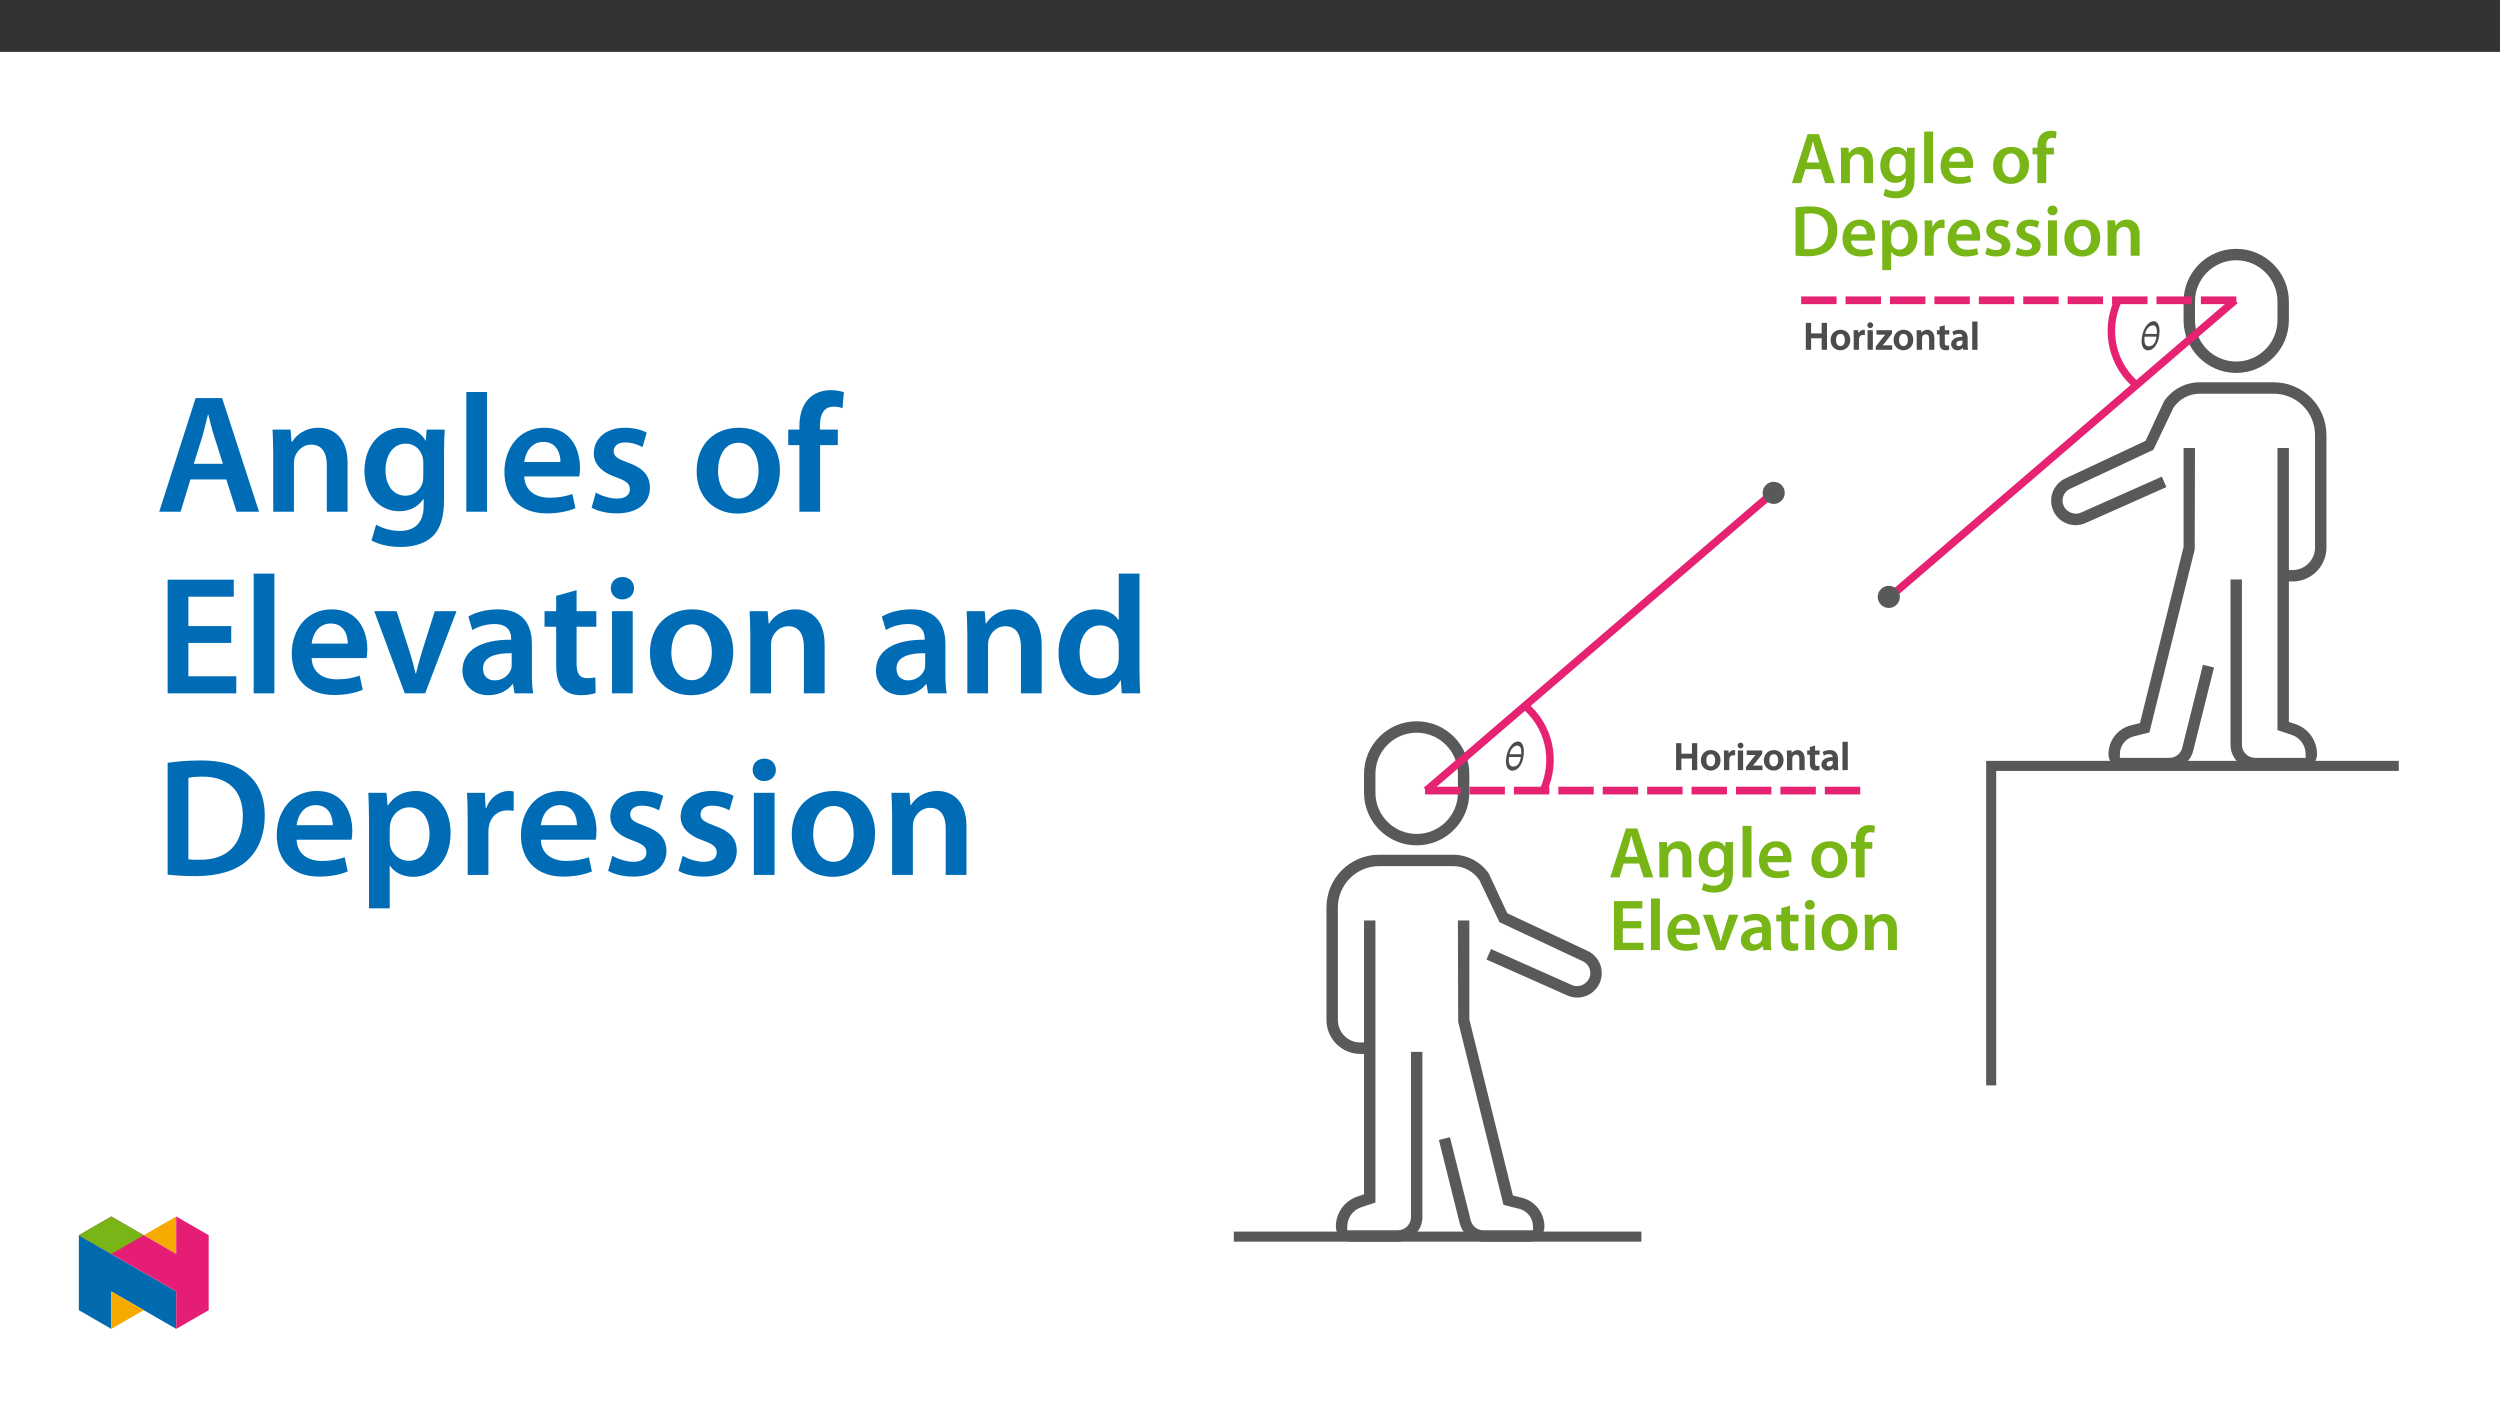 ﻿<?xml version="1.0" encoding="utf-8"?>
<svg xmlns="http://www.w3.org/2000/svg" xmlns:xlink="http://www.w3.org/1999/xlink" viewBox="0 0 960 540" version="1.1">
  <rect x="0" y="0" width="960" height="540" fill="#333333" stroke="none"/>
  <defs>
    <g>
      <symbol overflow="visible" id="glyph0-0">
        <path style="stroke:none;" d="M 0 0 L 13.953 0 L 13.953 -19.531 L 0 -19.531 Z M 6.969 -11.016 L 2.234 -18.125 L 11.719 -18.125 Z M 7.812 -9.766 L 12.547 -16.875 L 12.547 -2.656 Z M 2.234 -1.391 L 6.969 -8.5 L 11.719 -1.391 Z M 1.391 -16.875 L 6.141 -9.766 L 1.391 -2.656 Z M 1.391 -16.875 " />
      </symbol>
      <symbol overflow="visible" id="glyph0-1">
        <path style="stroke:none;" d="M 11.688 -5.328 L 13.391 0 L 17.094 0 L 10.984 -18.797 L 6.609 -18.797 L 0.578 0 L 4.125 0 L 5.75 -5.328 Z M 6.297 -7.922 L 7.75 -12.547 C 8.062 -13.672 8.375 -14.984 8.641 -16.062 L 8.703 -16.062 C 8.984 -14.984 9.281 -13.688 9.656 -12.547 L 11.125 -7.922 Z M 6.297 -7.922 " />
      </symbol>
      <symbol overflow="visible" id="glyph0-2">
        <path style="stroke:none;" d="M 1.844 0 L 5.266 0 L 5.266 -8 C 5.266 -8.391 5.328 -8.812 5.438 -9.094 C 5.797 -10.125 6.75 -11.094 8.109 -11.094 C 9.984 -11.094 10.703 -9.625 10.703 -7.672 L 10.703 0 L 14.141 0 L 14.141 -8.062 C 14.141 -12.359 11.688 -13.891 9.312 -13.891 C 7.062 -13.891 5.578 -12.609 4.969 -11.547 L 4.875 -11.547 L 4.719 -13.578 L 1.734 -13.578 C 1.781 -12.406 1.844 -11.094 1.844 -9.531 Z M 1.844 0 " />
      </symbol>
      <symbol overflow="visible" id="glyph0-3">
        <path style="stroke:none;" d="M 14.141 -9.672 C 14.141 -11.547 14.203 -12.656 14.25 -13.578 L 11.266 -13.578 L 11.125 -11.766 L 11.078 -11.766 C 10.438 -12.891 9.234 -13.891 7.141 -13.891 C 3.875 -13.891 0.969 -11.188 0.969 -6.719 C 0.969 -2.875 3.375 -0.078 6.75 -0.078 C 8.562 -0.078 9.922 -0.891 10.703 -2.094 L 10.766 -2.094 L 10.766 -0.922 C 10.766 2.016 9.094 3.172 6.859 3.172 C 5.219 3.172 3.766 2.656 2.906 2.141 L 2.141 4.734 C 3.312 5.438 5.156 5.828 6.891 5.828 C 8.75 5.828 10.734 5.438 12.125 4.188 C 13.562 2.906 14.141 0.859 14.141 -1.984 Z M 10.703 -5.938 C 10.703 -5.547 10.688 -5.078 10.578 -4.734 C 10.188 -3.484 9.062 -2.656 7.781 -2.656 C 5.641 -2.656 4.469 -4.516 4.469 -6.828 C 4.469 -9.594 5.891 -11.266 7.812 -11.266 C 9.266 -11.266 10.234 -10.312 10.594 -9.062 C 10.688 -8.781 10.703 -8.484 10.703 -8.141 Z M 10.703 -5.938 " />
      </symbol>
      <symbol overflow="visible" id="glyph0-4">
        <path style="stroke:none;" d="M 1.844 0 L 5.266 0 L 5.266 -19.797 L 1.844 -19.797 Z M 1.844 0 " />
      </symbol>
      <symbol overflow="visible" id="glyph0-5">
        <path style="stroke:none;" d="M 13.359 -5.828 C 13.422 -6.141 13.469 -6.641 13.469 -7.281 C 13.469 -10.266 12.016 -13.891 7.609 -13.891 C 3.266 -13.891 0.969 -10.344 0.969 -6.578 C 0.969 -2.422 3.562 0.281 7.984 0.281 C 9.922 0.281 11.547 -0.078 12.719 -0.578 L 12.219 -2.922 C 11.156 -2.562 10.047 -2.312 8.453 -2.312 C 6.25 -2.312 4.344 -3.375 4.266 -5.828 Z M 4.266 -8.234 C 4.406 -9.625 5.297 -11.547 7.422 -11.547 C 9.703 -11.547 10.266 -9.484 10.234 -8.234 Z M 4.266 -8.234 " />
      </symbol>
      <symbol overflow="visible" id="glyph0-6">
        <path style="stroke:none;" d="M 8 -13.891 C 3.906 -13.891 0.969 -11.156 0.969 -6.688 C 0.969 -2.312 3.953 0.312 7.781 0.312 C 11.234 0.312 14.75 -1.922 14.75 -6.922 C 14.75 -11.047 12.047 -13.891 8 -13.891 Z M 7.922 -11.406 C 10.266 -11.406 11.219 -8.953 11.219 -6.828 C 11.219 -4.078 9.844 -2.172 7.891 -2.172 C 5.828 -2.172 4.516 -4.156 4.516 -6.781 C 4.516 -9.031 5.5 -11.406 7.922 -11.406 Z M 7.922 -11.406 " />
      </symbol>
      <symbol overflow="visible" id="glyph0-7">
        <path style="stroke:none;" d="M 5.656 0 L 5.656 -11.016 L 8.594 -11.016 L 8.594 -13.578 L 5.641 -13.578 L 5.641 -14.281 C 5.641 -15.953 6.188 -17.375 7.891 -17.375 C 8.531 -17.375 8.984 -17.266 9.375 -17.125 L 9.594 -19.781 C 9.062 -19.938 8.344 -20.109 7.422 -20.109 C 6.219 -20.109 4.875 -19.75 3.875 -18.797 C 2.703 -17.688 2.234 -15.922 2.234 -14.172 L 2.234 -13.578 L 0.391 -13.578 L 0.391 -11.016 L 2.234 -11.016 L 2.234 0 Z M 5.656 0 " />
      </symbol>
      <symbol overflow="visible" id="glyph0-8">
        <path style="stroke:none;" d="M 1.984 -0.062 C 3.125 0.078 4.625 0.188 6.609 0.188 C 10.266 0.188 13.25 -0.672 15.109 -2.375 C 16.906 -3.984 18.047 -6.469 18.047 -9.844 C 18.047 -13.031 16.922 -15.281 15.094 -16.766 C 13.359 -18.219 10.969 -18.938 7.453 -18.938 C 5.406 -18.938 3.516 -18.766 1.984 -18.547 Z M 5.406 -16.062 C 5.906 -16.172 6.672 -16.266 7.75 -16.266 C 12.047 -16.266 14.453 -13.859 14.422 -9.734 C 14.422 -4.969 11.766 -2.484 7.312 -2.516 C 6.609 -2.516 5.891 -2.516 5.406 -2.594 Z M 5.406 -16.062 " />
      </symbol>
      <symbol overflow="visible" id="glyph0-9">
        <path style="stroke:none;" d="M 1.844 5.516 L 5.266 5.516 L 5.266 -1.5 L 5.328 -1.5 C 6.031 -0.422 7.453 0.312 9.141 0.312 C 12.25 0.312 15.344 -2.062 15.344 -6.969 C 15.344 -11.219 12.75 -13.891 9.625 -13.891 C 7.562 -13.891 5.969 -13.031 4.969 -11.484 L 4.906 -11.484 L 4.734 -13.578 L 1.734 -13.578 C 1.781 -12.297 1.844 -10.844 1.844 -9.062 Z M 5.266 -7.781 C 5.266 -8.062 5.328 -8.375 5.391 -8.641 C 5.75 -10.156 7.062 -11.188 8.484 -11.188 C 10.688 -11.188 11.859 -9.234 11.859 -6.828 C 11.859 -4.156 10.578 -2.344 8.391 -2.344 C 6.922 -2.344 5.719 -3.344 5.359 -4.734 C 5.297 -5.047 5.266 -5.359 5.266 -5.688 Z M 5.266 -7.781 " />
      </symbol>
      <symbol overflow="visible" id="glyph0-10">
        <path style="stroke:none;" d="M 1.844 0 L 5.266 0 L 5.266 -7.062 C 5.266 -7.422 5.297 -7.781 5.359 -8.094 C 5.656 -9.656 6.812 -10.688 8.422 -10.688 C 8.844 -10.688 9.141 -10.656 9.453 -10.594 L 9.453 -13.812 C 9.172 -13.859 8.984 -13.891 8.641 -13.891 C 7.172 -13.891 5.578 -12.906 4.906 -11.016 L 4.828 -11.016 L 4.688 -13.578 L 1.734 -13.578 C 1.812 -12.391 1.844 -11.047 1.844 -9.203 Z M 1.844 0 " />
      </symbol>
      <symbol overflow="visible" id="glyph0-11">
        <path style="stroke:none;" d="M 1 -0.672 C 2.016 -0.109 3.484 0.281 5.125 0.281 C 8.734 0.281 10.656 -1.5 10.656 -3.984 C 10.625 -6 9.516 -7.25 7.031 -8.109 C 5.297 -8.75 4.656 -9.141 4.656 -10.016 C 4.656 -10.844 5.328 -11.469 6.547 -11.469 C 7.75 -11.469 8.875 -11.016 9.422 -10.688 L 10.125 -13.078 C 9.312 -13.531 8 -13.891 6.5 -13.891 C 3.344 -13.891 1.359 -12.047 1.359 -9.656 C 1.359 -8.031 2.453 -6.578 5.109 -5.688 C 6.781 -5.078 7.328 -4.625 7.328 -3.703 C 7.328 -2.812 6.672 -2.172 5.156 -2.172 C 3.938 -2.172 2.453 -2.703 1.703 -3.172 Z M 1 -0.672 " />
      </symbol>
      <symbol overflow="visible" id="glyph0-12">
        <path style="stroke:none;" d="M 5.266 0 L 5.266 -13.578 L 1.844 -13.578 L 1.844 0 Z M 3.562 -19.25 C 2.422 -19.25 1.641 -18.438 1.641 -17.375 C 1.641 -16.375 2.406 -15.531 3.547 -15.531 C 4.734 -15.531 5.5 -16.375 5.5 -17.375 C 5.469 -18.438 4.734 -19.25 3.562 -19.25 Z M 3.562 -19.25 " />
      </symbol>
      <symbol overflow="visible" id="glyph0-13">
        <path style="stroke:none;" d="M 12.5 -11.125 L 5.406 -11.125 L 5.406 -15.984 L 12.906 -15.984 L 12.906 -18.797 L 1.984 -18.797 L 1.984 0 L 13.328 0 L 13.328 -2.812 L 5.406 -2.812 L 5.406 -8.344 L 12.5 -8.344 Z M 12.5 -11.125 " />
      </symbol>
      <symbol overflow="visible" id="glyph0-14">
        <path style="stroke:none;" d="M 0.312 -13.578 L 5.359 0 L 8.734 0 L 13.922 -13.578 L 10.312 -13.578 L 8.141 -6.688 C 7.781 -5.469 7.469 -4.406 7.219 -3.297 L 7.141 -3.297 C 6.891 -4.406 6.609 -5.5 6.219 -6.688 L 4.016 -13.578 Z M 0.312 -13.578 " />
      </symbol>
      <symbol overflow="visible" id="glyph0-15">
        <path style="stroke:none;" d="M 12.391 -8.141 C 12.391 -11.125 11.125 -13.891 6.781 -13.891 C 4.625 -13.891 2.875 -13.297 1.875 -12.688 L 2.531 -10.453 C 3.453 -11.047 4.859 -11.469 6.188 -11.469 C 8.594 -11.469 8.953 -9.984 8.953 -9.094 L 8.953 -8.875 C 3.938 -8.891 0.891 -7.141 0.891 -3.734 C 0.891 -1.672 2.422 0.312 5.156 0.312 C 6.938 0.312 8.375 -0.453 9.172 -1.5 L 9.266 -1.5 L 9.516 0 L 12.609 0 C 12.438 -0.844 12.391 -2.031 12.391 -3.266 Z M 9.031 -4.766 C 9.031 -4.516 9.031 -4.266 8.953 -4.016 C 8.625 -3.047 7.641 -2.141 6.25 -2.141 C 5.156 -2.141 4.297 -2.766 4.297 -4.094 C 4.297 -6.156 6.609 -6.672 9.031 -6.641 Z M 9.031 -4.766 " />
      </symbol>
      <symbol overflow="visible" id="glyph0-16">
        <path style="stroke:none;" d="M 2.406 -16.125 L 2.406 -13.578 L 0.469 -13.578 L 0.469 -11.016 L 2.406 -11.016 L 2.406 -4.625 C 2.406 -2.844 2.734 -1.594 3.484 -0.812 C 4.125 -0.109 5.156 0.312 6.438 0.312 C 7.5 0.312 8.422 0.141 8.922 -0.062 L 8.875 -2.656 C 8.484 -2.531 8.141 -2.516 7.531 -2.516 C 6.219 -2.516 5.766 -3.344 5.766 -5.016 L 5.766 -11.016 L 9.031 -11.016 L 9.031 -13.578 L 5.766 -13.578 L 5.766 -17.062 Z M 2.406 -16.125 " />
      </symbol>
      <symbol overflow="visible" id="glyph1-0">
        <path style="stroke:none;" d="M 4.922 -2.672 L 4.922 -2.906 C 4.922 -4.547 7.312 -5.703 7.312 -7.906 C 7.312 -9.453 5.891 -10.266 4.422 -10.266 C 2.906 -10.266 1.734 -9.281 1.734 -8.062 C 1.734 -7.359 2.172 -6.891 2.641 -6.891 C 3 -6.891 3.453 -7.219 3.453 -7.672 C 3.453 -8.25 3.141 -8.266 3.141 -8.75 C 3.141 -9.219 3.406 -9.422 4.281 -9.422 C 5.25 -9.422 5.688 -9.031 5.688 -7.859 C 5.688 -5.562 4.031 -5 4.031 -3.062 L 4.031 -2.547 L 4.922 -2.547 Z M 5.484 -0.844 C 5.484 -1.312 5.031 -1.859 4.516 -1.859 C 3.953 -1.859 3.484 -1.328 3.484 -0.844 C 3.484 -0.359 3.906 0.125 4.5 0.125 C 5.031 0.125 5.484 -0.375 5.484 -0.844 Z M 9.016 2.391 L 9.016 -12 L 0 -12 L 0 2.531 L 9.016 2.531 Z M 8.109 1.469 L 1.047 1.469 L 1.047 -10.969 L 7.969 -10.969 L 7.969 1.469 Z M 8.109 1.469 " />
      </symbol>
      <symbol overflow="visible" id="glyph1-1">
        <path style="stroke:none;" d="M 7.266 -7.219 C 7.266 -9.375 6.469 -10.984 5.047 -10.984 C 2.609 -10.984 0.375 -7.328 0.375 -3.234 C 0.375 -0.922 1.516 0.203 2.844 0.203 C 5.172 0.203 7.266 -2.672 7.266 -7.219 Z M 3.141 -1.359 C 2.344 -1.359 1.469 -1.766 1.469 -3.875 C 1.469 -4.25 1.5 -4.812 1.531 -5.047 L 6.094 -5.047 C 5.703 -2.359 4.578 -1.359 3.141 -1.359 Z M 4.75 -9.406 C 5.922 -9.406 6.25 -8.266 6.25 -6.859 C 6.25 -6.594 6.234 -6.266 6.234 -6.109 L 1.719 -6.109 C 2.203 -8.219 3.484 -9.406 4.75 -9.406 Z M 4.75 -9.406 " />
      </symbol>
      <symbol overflow="visible" id="glyph2-0">
        <path style="stroke:none;" d="M 0 0 L 7.562 0 L 7.562 -10.719 L -0.109 -10.719 L -0.109 0 Z M 3.797 -6.125 L 1.422 -9.703 L 6.031 -9.703 L 3.719 -6.234 Z M 4.25 -5.266 L 6.781 -9.062 L 6.625 -9.172 L 6.625 -1.547 L 6.781 -1.641 L 4.297 -5.359 Z M 1.25 -0.781 L 3.719 -4.484 L 6.031 -1.016 L 1.422 -1.016 Z M 0.672 -9.062 L 3.156 -5.359 L 0.672 -1.641 L 0.844 -1.547 L 0.844 -9.172 Z M 0.672 -9.062 " />
      </symbol>
      <symbol overflow="visible" id="glyph2-1">
        <path style="stroke:none;" d="M 0.953 -10.203 L 0.953 0 L 2.984 0 L 2.984 -4.438 L 7.047 -4.438 L 7.047 0 L 9.078 0 L 9.078 -10.344 L 7.047 -10.344 L 7.047 -6.297 L 2.984 -6.297 L 2.984 -10.344 L 0.953 -10.344 Z M 0.953 -10.203 " />
      </symbol>
      <symbol overflow="visible" id="glyph2-2">
        <path style="stroke:none;" d="M 4.281 -7.703 C 2.094 -7.703 0.422 -6.109 0.422 -3.719 C 0.422 -1.375 2.125 0.172 4.172 0.172 C 6.016 0.172 7.984 -1.172 7.984 -3.844 C 7.984 -6.047 6.453 -7.703 4.281 -7.703 Z M 4.25 -6.109 C 5.5 -6.109 5.906 -4.922 5.906 -3.797 C 5.906 -2.312 5.266 -1.438 4.234 -1.438 C 3.125 -1.438 2.516 -2.359 2.516 -3.766 C 2.516 -4.969 2.938 -6.109 4.25 -6.109 Z M 4.25 -6.109 " />
      </symbol>
      <symbol overflow="visible" id="glyph2-3">
        <path style="stroke:none;" d="M 0.984 0 L 2.906 0 L 2.906 -3.906 C 2.906 -4.109 2.922 -4.297 2.953 -4.469 C 3.125 -5.297 3.641 -5.719 4.516 -5.719 C 4.734 -5.719 4.906 -5.703 5.156 -5.641 L 5.156 -7.641 C 4.922 -7.688 4.812 -7.703 4.625 -7.703 C 3.844 -7.703 2.891 -7.047 2.562 -6.172 L 2.672 -6.172 L 2.594 -7.547 L 0.812 -7.547 C 0.859 -6.766 0.875 -6.047 0.875 -5.062 L 0.875 0 Z M 0.984 0 " />
      </symbol>
      <symbol overflow="visible" id="glyph2-4">
        <path style="stroke:none;" d="M 2.906 -0.141 L 2.906 -7.547 L 0.875 -7.547 L 0.875 0 L 2.906 0 Z M 1.906 -10.578 C 1.297 -10.578 0.781 -10.016 0.781 -9.438 C 0.781 -8.906 1.281 -8.312 1.891 -8.312 C 2.547 -8.312 3.031 -8.906 3.031 -9.438 C 3.016 -10.016 2.547 -10.578 1.906 -10.578 Z M 1.906 -10.578 " />
      </symbol>
      <symbol overflow="visible" id="glyph2-5">
        <path style="stroke:none;" d="M 0.297 0 L 6.516 0 L 6.516 -1.734 L 2.688 -1.734 L 2.688 -1.547 C 3.031 -1.906 3.375 -2.328 3.734 -2.766 L 6.422 -6.234 L 6.422 -7.547 L 0.469 -7.547 L 0.469 -5.812 L 3.984 -5.812 L 3.984 -5.969 C 3.641 -5.594 3.328 -5.234 2.953 -4.781 L 0.188 -1.25 L 0.188 0 Z M 0.297 0 " />
      </symbol>
      <symbol overflow="visible" id="glyph2-6">
        <path style="stroke:none;" d="M 0.984 0 L 2.906 0 L 2.906 -4.422 C 2.906 -4.625 2.938 -4.859 3 -5 C 3.203 -5.562 3.609 -5.938 4.344 -5.938 C 5.344 -5.938 5.625 -5.281 5.625 -4.25 L 5.625 0 L 7.656 0 L 7.656 -4.453 C 7.656 -6.75 6.266 -7.703 4.984 -7.703 C 3.781 -7.703 2.906 -6.969 2.594 -6.453 L 2.688 -6.453 L 2.594 -7.547 L 0.812 -7.547 C 0.844 -6.781 0.875 -6.078 0.875 -5.25 L 0.875 0 Z M 0.984 0 " />
      </symbol>
      <symbol overflow="visible" id="glyph2-7">
        <path style="stroke:none;" d="M 1.188 -8.766 L 1.188 -7.547 L 0.156 -7.547 L 0.156 -5.906 L 1.188 -5.906 L 1.188 -2.609 C 1.188 -1.656 1.391 -0.875 1.797 -0.469 C 2.141 -0.094 2.766 0.172 3.453 0.172 C 4.016 0.172 4.516 0.078 4.875 -0.062 L 4.844 -1.719 C 4.547 -1.625 4.359 -1.609 4.031 -1.609 C 3.328 -1.609 3.188 -1.922 3.188 -2.828 L 3.188 -5.906 L 4.922 -5.906 L 4.922 -7.547 L 3.188 -7.547 L 3.188 -9.438 L 1.188 -8.875 Z M 1.188 -8.766 " />
      </symbol>
      <symbol overflow="visible" id="glyph2-8">
        <path style="stroke:none;" d="M 6.719 -4.5 C 6.719 -6.094 5.953 -7.703 3.625 -7.703 C 2.484 -7.703 1.469 -7.344 0.859 -6.984 L 1.297 -5.562 C 1.906 -5.938 2.594 -6.141 3.312 -6.141 C 4.594 -6.141 4.688 -5.484 4.688 -5 L 4.688 -5.016 C 2.109 -5.031 0.375 -3.953 0.375 -2.141 C 0.375 -1.031 1.297 0.172 2.766 0.172 C 3.719 0.172 4.547 -0.266 4.938 -0.812 L 4.875 -0.812 L 5 0 L 6.875 0 C 6.75 -0.578 6.719 -1.219 6.719 -1.875 Z M 4.734 -2.688 C 4.734 -2.547 4.734 -2.422 4.688 -2.281 C 4.516 -1.766 4.094 -1.422 3.344 -1.422 C 2.766 -1.422 2.391 -1.609 2.391 -2.328 C 2.391 -3.438 3.547 -3.562 4.734 -3.562 Z M 4.734 -2.688 " />
      </symbol>
      <symbol overflow="visible" id="glyph2-9">
        <path style="stroke:none;" d="M 0.984 0 L 2.906 0 L 2.906 -10.875 L 0.875 -10.875 L 0.875 0 Z M 0.984 0 " />
      </symbol>
      <symbol overflow="visible" id="glyph3-0">
        <path style="stroke:none;" d="M 0 0 L 32.375 0 L 32.375 -45.328 L 0 -45.328 Z M 16.188 -25.578 L 5.188 -42.094 L 27.188 -42.094 Z M 18.125 -22.656 L 29.141 -39.172 L 29.141 -6.156 Z M 5.188 -3.234 L 16.188 -19.75 L 27.188 -3.234 Z M 3.234 -39.172 L 14.25 -22.656 L 3.234 -6.156 Z M 3.234 -39.172 " />
      </symbol>
      <symbol overflow="visible" id="glyph3-1">
        <path style="stroke:none;" d="M 27.125 -12.375 L 31.078 0 L 39.688 0 L 25.516 -43.641 L 15.344 -43.641 L 1.359 0 L 9.578 0 L 13.344 -12.375 Z M 14.641 -18.391 L 18 -29.141 C 18.719 -31.734 19.422 -34.766 20.078 -37.297 L 20.203 -37.297 C 20.844 -34.766 21.562 -31.797 22.406 -29.141 L 25.828 -18.391 Z M 14.641 -18.391 " />
      </symbol>
      <symbol overflow="visible" id="glyph3-2">
        <path style="stroke:none;" d="M 4.281 0 L 12.234 0 L 12.234 -18.578 C 12.234 -19.484 12.375 -20.469 12.625 -21.109 C 13.469 -23.5 15.672 -25.766 18.844 -25.766 C 23.188 -25.766 24.859 -22.344 24.859 -17.812 L 24.859 0 L 32.828 0 L 32.828 -18.719 C 32.828 -28.688 27.125 -32.25 21.625 -32.25 C 16.375 -32.25 12.953 -29.266 11.531 -26.812 L 11.328 -26.812 L 10.938 -31.531 L 4.016 -31.531 C 4.141 -28.812 4.281 -25.766 4.281 -22.141 Z M 4.281 0 " />
      </symbol>
      <symbol overflow="visible" id="glyph3-3">
        <path style="stroke:none;" d="M 32.828 -22.469 C 32.828 -26.812 32.953 -29.391 33.094 -31.531 L 26.156 -31.531 L 25.828 -27.328 L 25.703 -27.328 C 24.219 -29.922 21.438 -32.25 16.578 -32.25 C 9 -32.25 2.266 -25.969 2.266 -15.609 C 2.266 -6.672 7.828 -0.188 15.672 -0.188 C 19.875 -0.188 23.047 -2.078 24.859 -4.859 L 25 -4.859 L 25 -2.141 C 25 4.656 21.109 7.375 15.922 7.375 C 12.109 7.375 8.734 6.156 6.734 4.984 L 4.984 11 C 7.703 12.625 11.984 13.531 16 13.531 C 20.328 13.531 24.922 12.625 28.172 9.719 C 31.469 6.734 32.828 2 32.828 -4.594 Z M 24.859 -13.797 C 24.859 -12.891 24.797 -11.781 24.547 -11 C 23.641 -8.094 21.047 -6.156 18.062 -6.156 C 13.078 -6.156 10.359 -10.484 10.359 -15.859 C 10.359 -22.281 13.656 -26.156 18.125 -26.156 C 21.5 -26.156 23.766 -23.953 24.609 -21.047 C 24.797 -20.391 24.859 -19.688 24.859 -18.906 Z M 24.859 -13.797 " />
      </symbol>
      <symbol overflow="visible" id="glyph3-4">
        <path style="stroke:none;" d="M 4.281 0 L 12.234 0 L 12.234 -45.969 L 4.281 -45.969 Z M 4.281 0 " />
      </symbol>
      <symbol overflow="visible" id="glyph3-5">
        <path style="stroke:none;" d="M 31.016 -13.531 C 31.141 -14.25 31.281 -15.406 31.281 -16.906 C 31.281 -23.828 27.906 -32.25 17.672 -32.25 C 7.578 -32.25 2.266 -24.016 2.266 -15.281 C 2.266 -5.641 8.281 0.641 18.516 0.641 C 23.047 0.641 26.812 -0.188 29.531 -1.359 L 28.359 -6.797 C 25.906 -5.953 23.312 -5.375 19.625 -5.375 C 14.5 -5.375 10.094 -7.828 9.906 -13.531 Z M 9.906 -19.094 C 10.234 -22.344 12.297 -26.812 17.219 -26.812 C 22.531 -26.812 23.828 -22.016 23.766 -19.094 Z M 9.906 -19.094 " />
      </symbol>
      <symbol overflow="visible" id="glyph3-6">
        <path style="stroke:none;" d="M 2.328 -1.547 C 4.656 -0.266 8.094 0.641 11.906 0.641 C 20.266 0.641 24.734 -3.5 24.734 -9.266 C 24.672 -13.922 22.078 -16.828 16.312 -18.844 C 12.297 -20.328 10.812 -21.234 10.812 -23.25 C 10.812 -25.188 12.375 -26.609 15.219 -26.609 C 18 -26.609 20.594 -25.578 21.891 -24.797 L 23.5 -30.375 C 21.625 -31.406 18.578 -32.25 15.094 -32.25 C 7.766 -32.25 3.172 -27.969 3.172 -22.406 C 3.172 -18.641 5.703 -15.281 11.844 -13.203 C 15.734 -11.781 17.031 -10.75 17.031 -8.609 C 17.031 -6.547 15.469 -5.047 11.984 -5.047 C 9.125 -5.047 5.703 -6.281 3.953 -7.375 Z M 2.328 -1.547 " />
      </symbol>
      <symbol overflow="visible" id="glyph3-7">
        <path style="stroke:none;" d="M 18.578 -32.25 C 9.062 -32.25 2.266 -25.906 2.266 -15.547 C 2.266 -5.375 9.188 0.719 18.062 0.719 C 26.094 0.719 34.25 -4.469 34.25 -16.062 C 34.25 -25.641 27.969 -32.25 18.578 -32.25 Z M 18.391 -26.484 C 23.828 -26.484 26.031 -20.781 26.031 -15.859 C 26.031 -9.453 22.859 -5.047 18.328 -5.047 C 13.531 -5.047 10.484 -9.641 10.484 -15.734 C 10.484 -20.984 12.75 -26.484 18.391 -26.484 Z M 18.391 -26.484 " />
      </symbol>
      <symbol overflow="visible" id="glyph3-8">
        <path style="stroke:none;" d="M 13.141 0 L 13.141 -25.578 L 19.938 -25.578 L 19.938 -31.531 L 13.078 -31.531 L 13.078 -33.156 C 13.078 -37.031 14.375 -40.344 18.328 -40.344 C 19.812 -40.344 20.844 -40.078 21.75 -39.75 L 22.281 -45.906 C 21.047 -46.297 19.359 -46.688 17.219 -46.688 C 14.438 -46.688 11.328 -45.844 9 -43.641 C 6.281 -41.047 5.188 -36.969 5.188 -32.891 L 5.188 -31.531 L 0.906 -31.531 L 0.906 -25.578 L 5.188 -25.578 L 5.188 0 Z M 13.141 0 " />
      </symbol>
      <symbol overflow="visible" id="glyph3-9">
        <path style="stroke:none;" d="M 29.016 -25.828 L 12.562 -25.828 L 12.562 -37.109 L 29.984 -37.109 L 29.984 -43.641 L 4.594 -43.641 L 4.594 0 L 30.953 0 L 30.953 -6.547 L 12.562 -6.547 L 12.562 -19.359 L 29.016 -19.359 Z M 29.016 -25.828 " />
      </symbol>
      <symbol overflow="visible" id="glyph3-10">
        <path style="stroke:none;" d="M 0.719 -31.531 L 12.438 0 L 20.266 0 L 32.312 -31.531 L 23.953 -31.531 L 18.906 -15.547 C 18.062 -12.688 17.359 -10.234 16.766 -7.641 L 16.578 -7.641 C 16 -10.234 15.344 -12.75 14.438 -15.547 L 9.328 -31.531 Z M 0.719 -31.531 " />
      </symbol>
      <symbol overflow="visible" id="glyph3-11">
        <path style="stroke:none;" d="M 28.75 -18.906 C 28.75 -25.828 25.828 -32.25 15.734 -32.25 C 10.75 -32.25 6.672 -30.891 4.344 -29.469 L 5.891 -24.281 C 8.031 -25.641 11.266 -26.609 14.375 -26.609 C 19.938 -26.609 20.781 -23.188 20.781 -21.109 L 20.781 -20.594 C 9.125 -20.656 2.078 -16.578 2.078 -8.672 C 2.078 -3.891 5.641 0.719 11.984 0.719 C 16.125 0.719 19.422 -1.031 21.297 -3.5 L 21.5 -3.5 L 22.078 0 L 29.266 0 C 28.875 -1.938 28.75 -4.734 28.75 -7.578 Z M 20.984 -11.078 C 20.984 -10.484 20.984 -9.906 20.781 -9.328 C 20 -7.062 17.734 -4.984 14.5 -4.984 C 11.984 -4.984 9.969 -6.406 9.969 -9.516 C 9.969 -14.312 15.344 -15.469 20.984 -15.406 Z M 20.984 -11.078 " />
      </symbol>
      <symbol overflow="visible" id="glyph3-12">
        <path style="stroke:none;" d="M 5.562 -37.422 L 5.562 -31.531 L 1.094 -31.531 L 1.094 -25.578 L 5.562 -25.578 L 5.562 -10.75 C 5.562 -6.609 6.344 -3.688 8.094 -1.875 C 9.578 -0.266 11.984 0.719 14.953 0.719 C 17.422 0.719 19.547 0.328 20.719 -0.125 L 20.594 -6.156 C 19.688 -5.891 18.906 -5.828 17.484 -5.828 C 14.438 -5.828 13.406 -7.766 13.406 -11.656 L 13.406 -25.578 L 20.984 -25.578 L 20.984 -31.531 L 13.406 -31.531 L 13.406 -39.625 Z M 5.562 -37.422 " />
      </symbol>
      <symbol overflow="visible" id="glyph3-13">
        <path style="stroke:none;" d="M 12.234 0 L 12.234 -31.531 L 4.281 -31.531 L 4.281 0 Z M 8.281 -44.672 C 5.641 -44.672 3.812 -42.797 3.812 -40.344 C 3.812 -38.016 5.562 -36.062 8.219 -36.062 C 11 -36.062 12.75 -38.016 12.75 -40.344 C 12.688 -42.797 11 -44.672 8.281 -44.672 Z M 8.281 -44.672 " />
      </symbol>
      <symbol overflow="visible" id="glyph3-14">
        <path style="stroke:none;" d="M 25.375 -45.969 L 25.375 -28.172 L 25.25 -28.172 C 23.828 -30.5 20.719 -32.25 16.375 -32.25 C 8.812 -32.25 2.203 -25.969 2.266 -15.406 C 2.266 -5.703 8.219 0.719 15.797 0.719 C 20.328 0.719 24.156 -1.484 26.031 -4.984 L 26.156 -4.984 L 26.547 0 L 33.609 0 C 33.469 -2.141 33.344 -5.641 33.344 -8.875 L 33.344 -45.969 Z M 25.375 -13.656 C 25.375 -12.828 25.312 -12.047 25.125 -11.328 C 24.344 -7.906 21.5 -5.703 18.266 -5.703 C 13.203 -5.703 10.359 -9.906 10.359 -15.734 C 10.359 -21.562 13.203 -26.094 18.328 -26.094 C 21.953 -26.094 24.469 -23.562 25.188 -20.531 C 25.312 -19.875 25.375 -19.031 25.375 -18.391 Z M 25.375 -13.656 " />
      </symbol>
      <symbol overflow="visible" id="glyph3-15">
        <path style="stroke:none;" d="M 4.594 -0.125 C 7.25 0.188 10.75 0.453 15.344 0.453 C 23.828 0.453 30.75 -1.547 35.094 -5.5 C 39.234 -9.266 41.891 -15.016 41.891 -22.859 C 41.891 -30.234 39.297 -35.484 35.031 -38.922 C 31.016 -42.281 25.453 -43.969 17.281 -43.969 C 12.562 -43.969 8.156 -43.578 4.594 -43.062 Z M 12.562 -37.297 C 13.734 -37.562 15.469 -37.75 18 -37.75 C 27.969 -37.75 33.547 -32.188 33.469 -22.594 C 33.469 -11.531 27.328 -5.766 16.969 -5.828 C 15.344 -5.828 13.656 -5.828 12.562 -6.016 Z M 12.562 -37.297 " />
      </symbol>
      <symbol overflow="visible" id="glyph3-16">
        <path style="stroke:none;" d="M 4.281 12.828 L 12.234 12.828 L 12.234 -3.5 L 12.375 -3.5 C 13.984 -0.969 17.281 0.719 21.234 0.719 C 28.422 0.719 35.609 -4.797 35.609 -16.188 C 35.609 -26.031 29.594 -32.25 22.344 -32.25 C 17.547 -32.25 13.859 -30.234 11.531 -26.672 L 11.391 -26.672 L 11 -31.531 L 4.016 -31.531 C 4.141 -28.562 4.281 -25.188 4.281 -21.047 Z M 12.234 -18.062 C 12.234 -18.719 12.375 -19.422 12.5 -20.078 C 13.344 -23.562 16.375 -25.969 19.688 -25.969 C 24.797 -25.969 27.516 -21.438 27.516 -15.859 C 27.516 -9.641 24.547 -5.438 19.484 -5.438 C 16.062 -5.438 13.281 -7.766 12.438 -11 C 12.297 -11.719 12.234 -12.438 12.234 -13.203 Z M 12.234 -18.062 " />
      </symbol>
      <symbol overflow="visible" id="glyph3-17">
        <path style="stroke:none;" d="M 4.281 0 L 12.234 0 L 12.234 -16.375 C 12.234 -17.219 12.297 -18.062 12.438 -18.781 C 13.141 -22.406 15.797 -24.797 19.547 -24.797 C 20.531 -24.797 21.234 -24.734 21.953 -24.609 L 21.953 -32.047 C 21.297 -32.188 20.844 -32.25 20.078 -32.25 C 16.641 -32.25 12.953 -29.984 11.391 -25.578 L 11.203 -25.578 L 10.875 -31.531 L 4.016 -31.531 C 4.203 -28.75 4.281 -25.641 4.281 -21.375 Z M 4.281 0 " />
      </symbol>
    </g>
    <clipPath id="clip1">
      <path d="M 552 353 L 593 353 L 593 476.809 L 552 476.809 Z M 552 353 " />
    </clipPath>
    <clipPath id="clip2">
      <path d="M 543 344 L 602 344 L 602 476.809 L 543 476.809 Z M 543 344 " />
    </clipPath>
    <clipPath id="clip3">
      <path d="M 509 328 L 615 328 L 615 476.809 L 509 476.809 Z M 509 328 " />
    </clipPath>
    <clipPath id="clip4">
      <path d="M 500 319 L 624 319 L 624 476.809 L 500 476.809 Z M 500 319 " />
    </clipPath>
    <clipPath id="clip5">
      <path d="M 838 95.559 L 879 95.559 L 879 143 L 838 143 Z M 838 95.559 " />
    </clipPath>
    <clipPath id="clip6">
      <path d="M 829 95.559 L 888 95.559 L 888 152 L 829 152 Z M 829 95.559 " />
    </clipPath>
    <clipPath id="clip7">
      <path d="M 473.781 472 L 633 472 L 633 476.809 L 473.781 476.809 Z M 473.781 472 " />
    </clipPath>
    <clipPath id="clip8">
      <path d="M 762 292 L 921.137 292 L 921.137 419 L 762 419 Z M 762 292 " />
    </clipPath>
    <clipPath id="clip9">
      <path d="M 683 95.559 L 901 95.559 L 901 272 L 683 272 Z M 683 95.559 " />
    </clipPath>
    <clipPath id="clip10">
      <path d="M 770 95.559 L 862 95.559 L 862 190 L 770 190 Z M 770 95.559 " />
    </clipPath>
    <clipPath id="clip11">
      <path d="M 30.277 474 L 68 474 L 68 510.301 L 30.277 510.301 Z M 30.277 474 " />
    </clipPath>
    <clipPath id="clip12">
      <path d="M 42 495 L 56 495 L 56 510.301 L 42 510.301 Z M 42 495 " />
    </clipPath>
    <clipPath id="clip13">
      <path d="M 55 467.125 L 68 467.125 L 68 482 L 55 482 Z M 55 467.125 " />
    </clipPath>
    <clipPath id="clip14">
      <path d="M 30.277 467.125 L 80.133 467.125 L 80.133 510.301 L 30.277 510.301 Z M 30.277 467.125 " />
    </clipPath>
    <clipPath id="clip15">
      <path d="M 30.277 467.125 L 56 467.125 L 56 482 L 30.277 482 Z M 30.277 467.125 " />
    </clipPath>
  </defs>
  <g id="surface1">
    <path style=" stroke:none;fill-rule:nonzero;fill:rgb(100%,100%,100%);fill-opacity:1;" d="M 0 559.926 L 960 559.926 L 960 19.926 L 0 19.926 Z M 0 559.926 " />
    <path style=" stroke:none;fill-rule:nonzero;fill:rgb(34.499%,34.9%,35.699%);fill-opacity:1;" d="M 560.156 304.398 C 560.156 313.309 552.91 320.555 544 320.555 C 535.09 320.555 527.844 313.309 527.844 304.398 L 527.844 297.188 C 527.844 288.277 535.09 281.031 544 281.031 C 552.91 281.031 560.156 288.277 560.156 297.188 Z M 544 277.293 C 533.031 277.293 524.105 286.215 524.105 297.188 L 524.105 304.398 C 524.105 315.367 533.031 324.293 544 324.293 C 554.969 324.293 563.895 315.367 563.895 304.398 L 563.895 297.188 C 563.895 286.215 554.969 277.293 544 277.293 " />
    <path style="fill:none;stroke-width:0.758;stroke-linecap:butt;stroke-linejoin:miter;stroke:rgb(34.499%,34.9%,35.699%);stroke-opacity:1;stroke-miterlimit:10;" d="M -0.002 -0 C -0.002 -10.483 -8.526 -19.008 -19.009 -19.008 C -29.492 -19.008 -38.016 -10.483 -38.016 -0 L -38.016 8.483 C -38.016 18.966 -29.492 27.491 -19.009 27.491 C -8.526 27.491 -0.002 18.966 -0.002 8.483 Z M -19.009 31.889 C -31.913 31.889 -42.414 21.392 -42.414 8.483 L -42.414 -0 C -42.414 -12.905 -31.913 -23.406 -19.009 -23.406 C -6.105 -23.406 4.396 -12.905 4.396 -0 L 4.396 8.483 C 4.396 21.392 -6.105 31.889 -19.009 31.889 Z M -19.009 31.889 " transform="matrix(0.85,0,0,-0.85,560.158,304.398)" />
    <g clip-path="url(#clip1)" clip-rule="nonzero">
      <path style=" stroke:none;fill-rule:nonzero;fill:rgb(34.499%,34.9%,35.699%);fill-opacity:1;" d="M 569.633 476.484 L 587.266 476.484 C 590.281 476.484 592.738 474.027 592.738 471.012 C 592.738 465.906 589.277 461.473 584.324 460.238 L 580.691 459.328 L 563.895 391.465 L 563.895 353.77 L 560.16 353.77 L 560.262 392.348 L 577.605 462.41 L 583.422 463.863 C 586.707 464.684 589 467.621 589 471.012 L 589 472.746 L 569.633 472.746 C 567.18 472.746 565.047 471.082 564.449 468.703 L 556.539 437.066 L 552.914 437.973 L 560.824 469.605 C 561.836 473.656 565.457 476.484 569.633 476.484 " />
    </g>
    <g clip-path="url(#clip2)" clip-rule="nonzero">
      <path style="fill:none;stroke-width:0.758;stroke-linecap:butt;stroke-linejoin:miter;stroke:rgb(34.499%,34.9%,35.699%);stroke-opacity:1;stroke-miterlimit:10;" d="M 0.001 0.001 L 20.745 0.001 C 24.293 0.001 27.184 2.891 27.184 6.439 C 27.184 12.446 23.112 17.662 17.285 19.114 L 13.011 20.185 L -6.75 100.024 L -6.75 144.371 L -11.144 144.371 L -11.024 98.985 L 9.38 16.559 L 16.223 14.849 C 20.088 13.884 22.786 10.428 22.786 6.439 L 22.786 4.399 L 0.001 4.399 C -2.885 4.399 -5.395 6.357 -6.098 9.155 L -15.404 46.375 L -19.668 45.309 L -10.362 8.094 C -9.172 3.328 -4.912 0.001 0.001 0.001 Z M 0.001 0.001 " transform="matrix(0.85,0,0,-0.85,569.632,476.485)" />
    </g>
    <g clip-path="url(#clip3)" clip-rule="nonzero">
      <path style=" stroke:none;fill-rule:nonzero;fill:rgb(34.499%,34.9%,35.699%);fill-opacity:1;" d="M 605.676 382.746 C 610.684 382.746 614.754 378.672 614.754 373.668 C 614.754 370.027 612.594 366.75 609.25 365.32 L 609.195 365.297 L 578.566 350.938 L 571.469 335.695 C 568.438 331.211 563.395 328.535 557.977 328.535 L 529.578 328.535 C 518.609 328.535 509.684 337.461 509.684 348.43 L 509.684 391.695 C 509.684 398.688 515.375 404.379 522.371 404.379 L 524.105 404.379 L 524.105 458.852 L 521.406 459.742 C 516.551 461.363 513.289 465.891 513.289 471.012 C 513.289 474.027 515.746 476.484 518.762 476.484 L 536.789 476.484 C 541.797 476.484 545.871 472.41 545.871 467.406 L 545.871 404.246 L 542.129 404.246 L 542.129 467.406 C 542.129 470.352 539.734 472.746 536.789 472.746 L 517.027 472.746 L 517.027 471.012 C 517.027 467.504 519.262 464.402 522.59 463.289 L 527.844 461.539 L 527.844 353.773 L 524.105 353.773 L 524.105 400.641 L 522.371 400.641 C 517.434 400.641 513.422 396.629 513.422 391.695 L 513.422 348.43 C 513.422 339.523 520.672 332.273 529.582 332.273 L 557.977 332.273 C 562.148 332.273 566.035 334.336 568.371 337.789 L 576.051 353.887 L 607.719 368.73 C 609.734 369.594 611.016 371.496 611.016 373.668 C 611.016 375.418 610.098 377.059 608.57 378.066 C 607.043 379.074 605.172 379.266 603.574 378.582 L 572.734 364.871 L 571.219 368.289 L 602.078 382.004 C 603.234 382.504 604.418 382.746 605.676 382.746 " />
    </g>
    <g clip-path="url(#clip4)" clip-rule="nonzero">
      <path style="fill:none;stroke-width:0.758;stroke-linecap:butt;stroke-linejoin:miter;stroke:rgb(34.499%,34.9%,35.699%);stroke-opacity:1;stroke-miterlimit:10;" d="M 0.001 0.002 C 5.892 0.002 10.681 4.795 10.681 10.682 C 10.681 14.965 8.14 18.821 4.206 20.503 L 4.141 20.53 L -31.893 37.424 L -40.243 55.356 C -43.809 60.631 -49.742 63.779 -56.116 63.779 L -89.526 63.779 C -102.43 63.779 -112.931 53.279 -112.931 40.374 L -112.931 -10.527 C -112.931 -18.753 -106.235 -25.448 -98.005 -25.448 L -95.964 -25.448 L -95.964 -89.534 L -99.14 -90.582 C -104.852 -92.489 -108.689 -97.815 -108.689 -103.84 C -108.689 -107.388 -105.799 -110.278 -102.251 -110.278 L -81.042 -110.278 C -75.151 -110.278 -70.358 -105.485 -70.358 -99.598 L -70.358 -25.292 L -74.76 -25.292 L -74.76 -99.598 C -74.76 -103.063 -77.577 -105.88 -81.042 -105.88 L -104.291 -105.88 L -104.291 -103.84 C -104.291 -99.713 -101.663 -96.064 -97.747 -94.755 L -91.566 -92.696 L -91.566 34.087 L -95.964 34.087 L -95.964 -21.05 L -98.005 -21.05 C -103.814 -21.05 -108.533 -16.331 -108.533 -10.527 L -108.533 40.374 C -108.533 50.852 -100.004 59.381 -89.521 59.381 L -56.116 59.381 C -51.208 59.381 -46.635 56.955 -43.887 52.893 L -34.852 33.954 L 2.404 16.491 C 4.776 15.475 6.283 13.237 6.283 10.682 C 6.283 8.623 5.203 6.693 3.406 5.507 C 1.609 4.322 -0.592 4.097 -2.472 4.901 L -38.754 21.031 L -40.537 17.01 L -4.232 0.875 C -2.871 0.287 -1.479 0.002 0.001 0.002 Z M 0.001 0.002 " transform="matrix(0.85,0,0,-0.85,605.675,382.748)" />
    </g>
    <g clip-path="url(#clip5)" clip-rule="nonzero">
      <path style=" stroke:none;fill-rule:nonzero;fill:rgb(34.499%,34.9%,35.699%);fill-opacity:1;" d="M 842.555 115.773 C 842.555 106.867 849.801 99.617 858.711 99.617 C 867.621 99.617 874.867 106.867 874.867 115.773 L 874.867 122.984 C 874.867 131.895 867.621 139.145 858.711 139.145 C 849.801 139.145 842.555 131.895 842.555 122.984 Z M 838.816 115.773 L 838.816 122.984 C 838.816 133.957 847.742 142.883 858.711 142.883 C 869.68 142.883 878.605 133.957 878.605 122.984 L 878.605 115.773 C 878.605 104.805 869.68 95.879 858.711 95.879 C 847.742 95.879 838.816 104.805 838.816 115.773 " />
    </g>
    <g clip-path="url(#clip6)" clip-rule="nonzero">
      <path style="fill:none;stroke-width:0.758;stroke-linecap:butt;stroke-linejoin:miter;stroke:rgb(34.499%,34.9%,35.699%);stroke-opacity:1;stroke-miterlimit:10;" d="M 0.001 0.001 C 0.001 10.479 8.526 19.009 19.009 19.009 C 29.491 19.009 38.016 10.479 38.016 0.001 L 38.016 -8.482 C 38.016 -18.965 29.491 -27.494 19.009 -27.494 C 8.526 -27.494 0.001 -18.965 0.001 -8.482 Z M -4.397 0.001 L -4.397 -8.482 C -4.397 -21.391 6.104 -31.892 19.009 -31.892 C 31.913 -31.892 42.414 -21.391 42.414 -8.482 L 42.414 0.001 C 42.414 12.906 31.913 23.407 19.009 23.407 C 6.104 23.407 -4.397 12.906 -4.397 0.001 Z M -4.397 0.001 " transform="matrix(0.85,0,0,-0.85,842.554,115.775)" />
    </g>
    <path style=" stroke:none;fill-rule:nonzero;fill:rgb(34.499%,34.9%,35.699%);fill-opacity:1;" d="M 833.078 295.074 L 815.445 295.074 C 812.43 295.074 809.973 292.617 809.973 289.598 C 809.973 284.492 813.43 280.062 818.383 278.824 L 818.387 278.824 L 822.016 277.918 L 838.816 210.055 L 838.816 172.359 L 842.551 172.359 L 842.449 210.934 L 825.105 280.996 L 819.289 282.453 C 816.004 283.273 813.711 286.211 813.711 289.598 L 813.711 291.336 L 833.078 291.336 C 835.531 291.336 837.664 289.672 838.262 287.289 L 846.172 255.652 L 849.797 256.559 L 841.887 288.195 C 840.875 292.246 837.254 295.074 833.078 295.074 " />
    <path style="fill:none;stroke-width:0.758;stroke-linecap:butt;stroke-linejoin:miter;stroke:rgb(34.499%,34.9%,35.699%);stroke-opacity:1;stroke-miterlimit:10;" d="M -0.001 -0.002 L -20.746 -0.002 C -24.293 -0.002 -27.184 2.888 -27.184 6.441 C -27.184 12.447 -23.117 17.659 -17.29 19.115 L -17.285 19.115 L -13.016 20.182 L 6.75 100.021 L 6.75 144.368 L 11.143 144.368 L 11.024 98.987 L -9.381 16.56 L -16.224 14.846 C -20.088 13.881 -22.786 10.425 -22.786 6.441 L -22.786 4.396 L -0.001 4.396 C 2.885 4.396 5.394 6.353 6.097 9.157 L 15.403 46.376 L 19.668 45.31 L 10.362 8.091 C 9.172 3.325 4.912 -0.002 -0.001 -0.002 Z M -0.001 -0.002 " transform="matrix(0.85,0,0,-0.85,833.079,295.072)" />
    <path style=" stroke:none;fill-rule:nonzero;fill:rgb(34.499%,34.9%,35.699%);fill-opacity:1;" d="M 797.035 201.336 C 792.027 201.336 787.957 197.262 787.957 192.254 C 787.957 188.613 790.117 185.34 793.461 183.91 L 793.516 183.883 L 824.145 169.523 L 831.242 154.281 C 834.273 149.797 839.316 147.121 844.73 147.121 L 873.129 147.121 C 884.102 147.121 893.027 156.047 893.027 167.016 L 893.027 210.281 C 893.027 217.277 887.336 222.965 880.344 222.965 L 878.605 222.965 L 878.605 277.438 L 881.305 278.332 C 886.16 279.953 889.422 284.48 889.422 289.598 C 889.422 292.617 886.965 295.074 883.945 295.074 L 865.922 295.074 C 860.914 295.074 856.84 291 856.84 285.992 L 856.84 222.832 L 860.578 222.832 L 860.578 285.992 C 860.578 288.938 862.977 291.332 865.922 291.332 L 885.684 291.332 L 885.684 289.598 C 885.684 286.09 883.449 282.988 880.121 281.879 L 874.867 280.129 L 874.867 172.359 L 878.605 172.359 L 878.605 219.227 L 880.344 219.227 C 885.277 219.227 889.289 215.215 889.289 210.281 L 889.289 167.016 C 889.289 158.109 882.039 150.859 873.129 150.859 L 844.73 150.859 C 840.562 150.859 836.676 152.922 834.34 156.375 L 826.66 172.477 L 794.992 187.316 C 792.977 188.184 791.695 190.086 791.695 192.254 C 791.699 194.004 792.613 195.648 794.141 196.652 C 795.672 197.66 797.539 197.852 799.137 197.168 L 829.977 183.461 L 831.496 186.879 L 800.633 200.594 C 799.477 201.09 798.293 201.336 797.035 201.336 " />
    <path style="fill:none;stroke-width:0.758;stroke-linecap:butt;stroke-linejoin:miter;stroke:rgb(34.499%,34.9%,35.699%);stroke-opacity:1;stroke-miterlimit:10;" d="M -0 -0.002 C -5.892 -0.002 -10.68 4.792 -10.68 10.683 C -10.68 14.966 -8.139 18.817 -4.205 20.499 L -4.141 20.531 L 31.893 37.425 L 40.243 55.357 C 43.809 60.632 49.742 63.78 56.112 63.78 L 89.522 63.78 C 102.431 63.78 112.932 53.28 112.932 40.375 L 112.932 -10.526 C 112.932 -18.756 106.236 -25.447 98.01 -25.447 L 95.965 -25.447 L 95.965 -89.533 L 99.14 -90.585 C 104.853 -92.493 108.69 -97.819 108.69 -103.839 C 108.69 -107.391 105.799 -110.282 102.247 -110.282 L 81.043 -110.282 C 75.151 -110.282 70.358 -105.489 70.358 -99.597 L 70.358 -25.291 L 74.756 -25.291 L 74.756 -99.597 C 74.756 -103.062 77.578 -105.879 81.043 -105.879 L 104.292 -105.879 L 104.292 -103.839 C 104.292 -99.712 101.663 -96.063 97.748 -94.758 L 91.567 -92.699 L 91.567 34.088 L 95.965 34.088 L 95.965 -21.049 L 98.01 -21.049 C 103.814 -21.049 108.534 -16.33 108.534 -10.526 L 108.534 40.375 C 108.534 50.853 100.004 59.382 89.522 59.382 L 56.112 59.382 C 51.208 59.382 46.636 56.956 43.888 52.894 L 34.853 33.951 L -2.404 16.492 C -4.775 15.472 -6.282 13.234 -6.282 10.683 C -6.278 8.624 -5.203 6.689 -3.406 5.508 C -1.604 4.323 0.593 4.098 2.472 4.902 L 38.754 21.028 L 40.542 17.007 L 4.232 0.871 C 2.872 0.288 1.479 -0.002 -0 -0.002 Z M -0 -0.002 " transform="matrix(0.85,0,0,-0.85,797.035,201.334)" />
    <g clip-path="url(#clip7)" clip-rule="nonzero">
      <path style="fill:none;stroke-width:4.547;stroke-linecap:butt;stroke-linejoin:miter;stroke:rgb(34.499%,34.9%,35.699%);stroke-opacity:1;stroke-miterlimit:10;" d="M 0.002 -0.002 L 184.147 -0.002 " transform="matrix(0.85,0,0,-0.85,473.78,474.861)" />
    </g>
    <g clip-path="url(#clip8)" clip-rule="nonzero">
      <path style="fill:none;stroke-width:4.547;stroke-linecap:butt;stroke-linejoin:miter;stroke:rgb(34.499%,34.9%,35.699%);stroke-opacity:1;stroke-miterlimit:10;" d="M -0 -0.001 L -184.146 -0.001 L -184.146 -144.362 " transform="matrix(0.85,0,0,-0.85,921.137,294.093)" />
    </g>
    <path style="fill:none;stroke-width:3.478;stroke-linecap:butt;stroke-linejoin:miter;stroke:rgb(90.199%,13.3%,44.699%);stroke-opacity:1;stroke-miterlimit:10;" d="M 0.002 0.001 L -156.34 -134.337 " transform="matrix(0.85,0,0,-0.85,680.576,189.4)" />
    <path style=" stroke:none;fill-rule:nonzero;fill:rgb(90.199%,13.3%,44.699%);fill-opacity:1;" d="M 680.445 189.316 L 680.738 189.262 L 680.641 189.539 Z M 680.445 189.316 " />
    <path style="fill:none;stroke-width:3.478;stroke-linecap:butt;stroke-linejoin:miter;stroke:rgb(90.199%,13.3%,44.699%);stroke-opacity:1;stroke-dasharray:16,4.066;stroke-miterlimit:10;" d="M 0.002 0.001 L 198.499 0.001 " transform="matrix(0.85,0,0,-0.85,547.221,303.586)" />
    <path style="fill:none;stroke-width:3.384;stroke-linecap:butt;stroke-linejoin:miter;stroke:rgb(90.199%,13.3%,44.699%);stroke-opacity:1;stroke-miterlimit:10;" d="M -0.002 -0.001 C 11.974 -9.569 15.329 -25.446 9.189 -38.939 " transform="matrix(0.85,0,0,-0.85,584.838,270.394)" />
    <g clip-path="url(#clip9)" clip-rule="nonzero">
      <path style="fill:none;stroke-width:3.478;stroke-linecap:butt;stroke-linejoin:miter;stroke:rgb(90.199%,13.3%,44.699%);stroke-opacity:1;stroke-miterlimit:10;" d="M 0 0.002 L 156.342 134.336 " transform="matrix(0.85,0,0,-0.85,725.391,229.498)" />
    </g>
    <path style=" stroke:none;fill-rule:nonzero;fill:rgb(90.199%,13.3%,44.699%);fill-opacity:1;" d="M 725.52 229.582 L 725.23 229.637 L 725.328 229.359 Z M 725.52 229.582 " />
    <path style="fill:none;stroke-width:3.478;stroke-linecap:butt;stroke-linejoin:miter;stroke:rgb(90.199%,13.3%,44.699%);stroke-opacity:1;stroke-dasharray:16,4.066;stroke-miterlimit:10;" d="M 0 -0.001 L -198.502 -0.001 " transform="matrix(0.85,0,0,-0.85,858.746,115.311)" />
    <g clip-path="url(#clip10)" clip-rule="nonzero">
      <path style="fill:none;stroke-width:3.384;stroke-linecap:butt;stroke-linejoin:miter;stroke:rgb(90.199%,13.3%,44.699%);stroke-opacity:1;stroke-miterlimit:10;" d="M -0 -0 C -11.972 9.568 -15.327 25.45 -9.192 38.943 " transform="matrix(0.85,0,0,-0.85,821.129,148.504)" />
    </g>
    <path style=" stroke:none;fill-rule:nonzero;fill:rgb(34.499%,34.9%,35.699%);fill-opacity:1;" d="M 681.098 185.012 C 683.445 185.012 685.348 186.914 685.348 189.262 C 685.348 191.609 683.445 193.512 681.098 193.512 C 678.75 193.512 676.848 191.609 676.848 189.262 C 676.848 186.914 678.75 185.012 681.098 185.012 " />
    <path style=" stroke:none;fill-rule:nonzero;fill:rgb(34.499%,34.9%,35.699%);fill-opacity:1;" d="M 725.297 224.961 C 727.645 224.961 729.547 226.863 729.547 229.211 C 729.547 231.559 727.645 233.461 725.297 233.461 C 722.949 233.461 721.047 231.559 721.047 229.211 C 721.047 226.863 722.949 224.961 725.297 224.961 " />
    <g style="fill:rgb(47.06%,70.979%,9.021%);fill-opacity:1;">
      <use xlink:href="#glyph0-1" x="687.497" y="70.313" />
    </g>
    <g style="fill:rgb(47.06%,70.979%,9.021%);fill-opacity:1;">
      <use xlink:href="#glyph0-2" x="705.099" y="70.313" />
      <use xlink:href="#glyph0-3" x="721.055" y="70.313" />
      <use xlink:href="#glyph0-4" x="737.039" y="70.313" />
      <use xlink:href="#glyph0-5" x="744.208" y="70.313" />
    </g>
    <g style="fill:rgb(47.06%,70.979%,9.021%);fill-opacity:1;">
      <use xlink:href="#glyph0-6" x="764.377" y="70.313" />
      <use xlink:href="#glyph0-7" x="780.11" y="70.313" />
    </g>
    <g style="fill:rgb(47.06%,70.979%,9.021%);fill-opacity:1;">
      <use xlink:href="#glyph0-8" x="687.497" y="98.208" />
      <use xlink:href="#glyph0-5" x="706.55" y="98.208" />
      <use xlink:href="#glyph0-9" x="720.944" y="98.208" />
      <use xlink:href="#glyph0-10" x="737.262" y="98.208" />
    </g>
    <g style="fill:rgb(47.06%,70.979%,9.021%);fill-opacity:1;">
      <use xlink:href="#glyph0-5" x="746.942" y="98.208" />
      <use xlink:href="#glyph0-11" x="761.336" y="98.208" />
      <use xlink:href="#glyph0-11" x="772.968" y="98.208" />
      <use xlink:href="#glyph0-12" x="784.601" y="98.208" />
      <use xlink:href="#glyph0-6" x="791.742" y="98.208" />
      <use xlink:href="#glyph0-2" x="807.475" y="98.208" />
    </g>
    <g style="fill:rgb(47.06%,70.979%,9.021%);fill-opacity:1;">
      <use xlink:href="#glyph0-1" x="617.758" y="336.931" />
    </g>
    <g style="fill:rgb(47.06%,70.979%,9.021%);fill-opacity:1;">
      <use xlink:href="#glyph0-2" x="635.36" y="336.931" />
      <use xlink:href="#glyph0-3" x="651.316" y="336.931" />
      <use xlink:href="#glyph0-4" x="667.3" y="336.931" />
      <use xlink:href="#glyph0-5" x="674.469" y="336.931" />
    </g>
    <g style="fill:rgb(47.06%,70.979%,9.021%);fill-opacity:1;">
      <use xlink:href="#glyph0-6" x="694.638" y="336.931" />
      <use xlink:href="#glyph0-7" x="710.371" y="336.931" />
    </g>
    <g style="fill:rgb(47.06%,70.979%,9.021%);fill-opacity:1;">
      <use xlink:href="#glyph0-13" x="617.758" y="364.827" />
      <use xlink:href="#glyph0-4" x="632.124" y="364.827" />
      <use xlink:href="#glyph0-5" x="639.293" y="364.827" />
    </g>
    <g style="fill:rgb(47.06%,70.979%,9.021%);fill-opacity:1;">
      <use xlink:href="#glyph0-14" x="653.604" y="364.827" />
    </g>
    <g style="fill:rgb(47.06%,70.979%,9.021%);fill-opacity:1;">
      <use xlink:href="#glyph0-15" x="667.607" y="364.827" />
    </g>
    <g style="fill:rgb(47.06%,70.979%,9.021%);fill-opacity:1;">
      <use xlink:href="#glyph0-16" x="681.611" y="364.827" />
      <use xlink:href="#glyph0-12" x="691.402" y="364.827" />
      <use xlink:href="#glyph0-6" x="698.543" y="364.827" />
      <use xlink:href="#glyph0-2" x="714.276" y="364.827" />
    </g>
    <g style="fill:rgb(29.805%,29.805%,30.588%);fill-opacity:1;">
      <use xlink:href="#glyph1-1" x="821.992" y="134.331" />
    </g>
    <g style="fill:rgb(29.805%,29.805%,30.588%);fill-opacity:1;">
      <use xlink:href="#glyph2-1" x="692.478" y="134.331" />
      <use xlink:href="#glyph2-2" x="702.52" y="134.331" />
      <use xlink:href="#glyph2-3" x="710.949" y="134.331" />
      <use xlink:href="#glyph2-4" x="716.269" y="134.331" />
      <use xlink:href="#glyph2-5" x="720.094" y="134.331" />
    </g>
    <g style="fill:rgb(29.805%,29.805%,30.588%);fill-opacity:1;">
      <use xlink:href="#glyph2-2" x="726.715" y="134.331" />
      <use xlink:href="#glyph2-6" x="735.143" y="134.331" />
    </g>
    <g style="fill:rgb(29.805%,29.805%,30.588%);fill-opacity:1;">
      <use xlink:href="#glyph2-7" x="743.616" y="134.331" />
      <use xlink:href="#glyph2-8" x="748.862" y="134.331" />
      <use xlink:href="#glyph2-9" x="756.453" y="134.331" />
    </g>
    <g style="fill:rgb(29.805%,29.805%,30.588%);fill-opacity:1;">
      <use xlink:href="#glyph1-1" x="577.908" y="295.726" />
    </g>
    <g style="fill:rgb(29.805%,29.805%,30.588%);fill-opacity:1;">
      <use xlink:href="#glyph2-1" x="642.665" y="295.726" />
      <use xlink:href="#glyph2-2" x="652.707" y="295.726" />
      <use xlink:href="#glyph2-3" x="661.136" y="295.726" />
      <use xlink:href="#glyph2-4" x="666.456" y="295.726" />
      <use xlink:href="#glyph2-5" x="670.281" y="295.726" />
    </g>
    <g style="fill:rgb(29.805%,29.805%,30.588%);fill-opacity:1;">
      <use xlink:href="#glyph2-2" x="676.902" y="295.726" />
      <use xlink:href="#glyph2-6" x="685.33" y="295.726" />
    </g>
    <g style="fill:rgb(29.805%,29.805%,30.588%);fill-opacity:1;">
      <use xlink:href="#glyph2-7" x="693.803" y="295.726" />
      <use xlink:href="#glyph2-8" x="699.049" y="295.726" />
      <use xlink:href="#glyph2-9" x="706.64" y="295.726" />
    </g>
    <g style="fill:rgb(0%,42.354%,71.373%);fill-opacity:1;">
      <use xlink:href="#glyph3-1" x="59.776" y="196.502" />
    </g>
    <g style="fill:rgb(0%,42.354%,71.373%);fill-opacity:1;">
      <use xlink:href="#glyph3-2" x="100.638" y="196.502" />
      <use xlink:href="#glyph3-3" x="137.679" y="196.502" />
      <use xlink:href="#glyph3-4" x="174.785" y="196.502" />
      <use xlink:href="#glyph3-5" x="191.427" y="196.502" />
      <use xlink:href="#glyph3-6" x="224.842" y="196.502" />
    </g>
    <g style="fill:rgb(0%,42.354%,71.373%);fill-opacity:1;">
      <use xlink:href="#glyph3-7" x="265.25" y="196.502" />
      <use xlink:href="#glyph3-8" x="301.774" y="196.502" />
    </g>
    <g style="fill:rgb(0%,42.354%,71.373%);fill-opacity:1;">
      <use xlink:href="#glyph3-9" x="59.776" y="266.241" />
      <use xlink:href="#glyph3-4" x="93.126" y="266.241" />
      <use xlink:href="#glyph3-5" x="109.769" y="266.241" />
    </g>
    <g style="fill:rgb(0%,42.354%,71.373%);fill-opacity:1;">
      <use xlink:href="#glyph3-10" x="142.989" y="266.241" />
    </g>
    <g style="fill:rgb(0%,42.354%,71.373%);fill-opacity:1;">
      <use xlink:href="#glyph3-11" x="175.497" y="266.241" />
    </g>
    <g style="fill:rgb(0%,42.354%,71.373%);fill-opacity:1;">
      <use xlink:href="#glyph3-12" x="208.005" y="266.241" />
      <use xlink:href="#glyph3-13" x="230.735" y="266.241" />
      <use xlink:href="#glyph3-7" x="247.313" y="266.241" />
      <use xlink:href="#glyph3-2" x="283.836" y="266.241" />
    </g>
    <g style="fill:rgb(0%,42.354%,71.373%);fill-opacity:1;">
      <use xlink:href="#glyph3-11" x="334.282" y="266.241" />
      <use xlink:href="#glyph3-2" x="367.178" y="266.241" />
      <use xlink:href="#glyph3-14" x="404.219" y="266.241" />
    </g>
    <g style="fill:rgb(0%,42.354%,71.373%);fill-opacity:1;">
      <use xlink:href="#glyph3-15" x="59.776" y="335.979" />
      <use xlink:href="#glyph3-5" x="104.005" y="335.979" />
      <use xlink:href="#glyph3-16" x="137.42" y="335.979" />
      <use xlink:href="#glyph3-17" x="175.303" y="335.979" />
    </g>
    <g style="fill:rgb(0%,42.354%,71.373%);fill-opacity:1;">
      <use xlink:href="#glyph3-5" x="197.774" y="335.979" />
      <use xlink:href="#glyph3-6" x="231.188" y="335.979" />
      <use xlink:href="#glyph3-6" x="258.192" y="335.979" />
      <use xlink:href="#glyph3-13" x="285.196" y="335.979" />
      <use xlink:href="#glyph3-7" x="301.774" y="335.979" />
      <use xlink:href="#glyph3-2" x="338.297" y="335.979" />
    </g>
    <g clip-path="url(#clip11)" clip-rule="nonzero">
      <path style=" stroke:none;fill-rule:nonzero;fill:rgb(0.8%,42%,68.999%);fill-opacity:1;" d="M 30.277 503.105 L 42.738 510.301 L 42.738 495.91 L 67.668 510.301 L 67.668 495.91 L 30.277 474.32 Z M 30.277 503.105 " />
    </g>
    <g clip-path="url(#clip12)" clip-rule="nonzero">
      <path style=" stroke:none;fill-rule:nonzero;fill:rgb(96.1%,66.699%,0%);fill-opacity:1;" d="M 42.738 510.301 L 55.203 503.105 L 42.738 495.91 Z M 42.738 510.301 " />
    </g>
    <g clip-path="url(#clip13)" clip-rule="nonzero">
      <path style=" stroke:none;fill-rule:nonzero;fill:rgb(96.1%,66.699%,0%);fill-opacity:1;" d="M 67.668 467.125 L 55.203 474.32 L 67.668 481.516 Z M 67.668 467.125 " />
    </g>
    <g clip-path="url(#clip14)" clip-rule="nonzero">
      <path style=" stroke:none;fill-rule:nonzero;fill:rgb(89.799%,11.4%,45.499%);fill-opacity:1;" d="M 67.668 467.125 L 67.668 481.516 L 42.738 467.125 L 30.277 474.32 L 67.668 495.91 L 67.668 510.301 L 80.133 503.105 L 80.133 474.32 Z M 67.668 467.125 " />
    </g>
    <g clip-path="url(#clip15)" clip-rule="nonzero">
      <path style=" stroke:none;fill-rule:nonzero;fill:rgb(47.099%,70.999%,9%);fill-opacity:1;" d="M 42.738 467.125 L 30.277 474.32 L 42.738 481.516 L 55.203 474.32 Z M 42.738 467.125 " />
    </g>
  </g>
</svg>